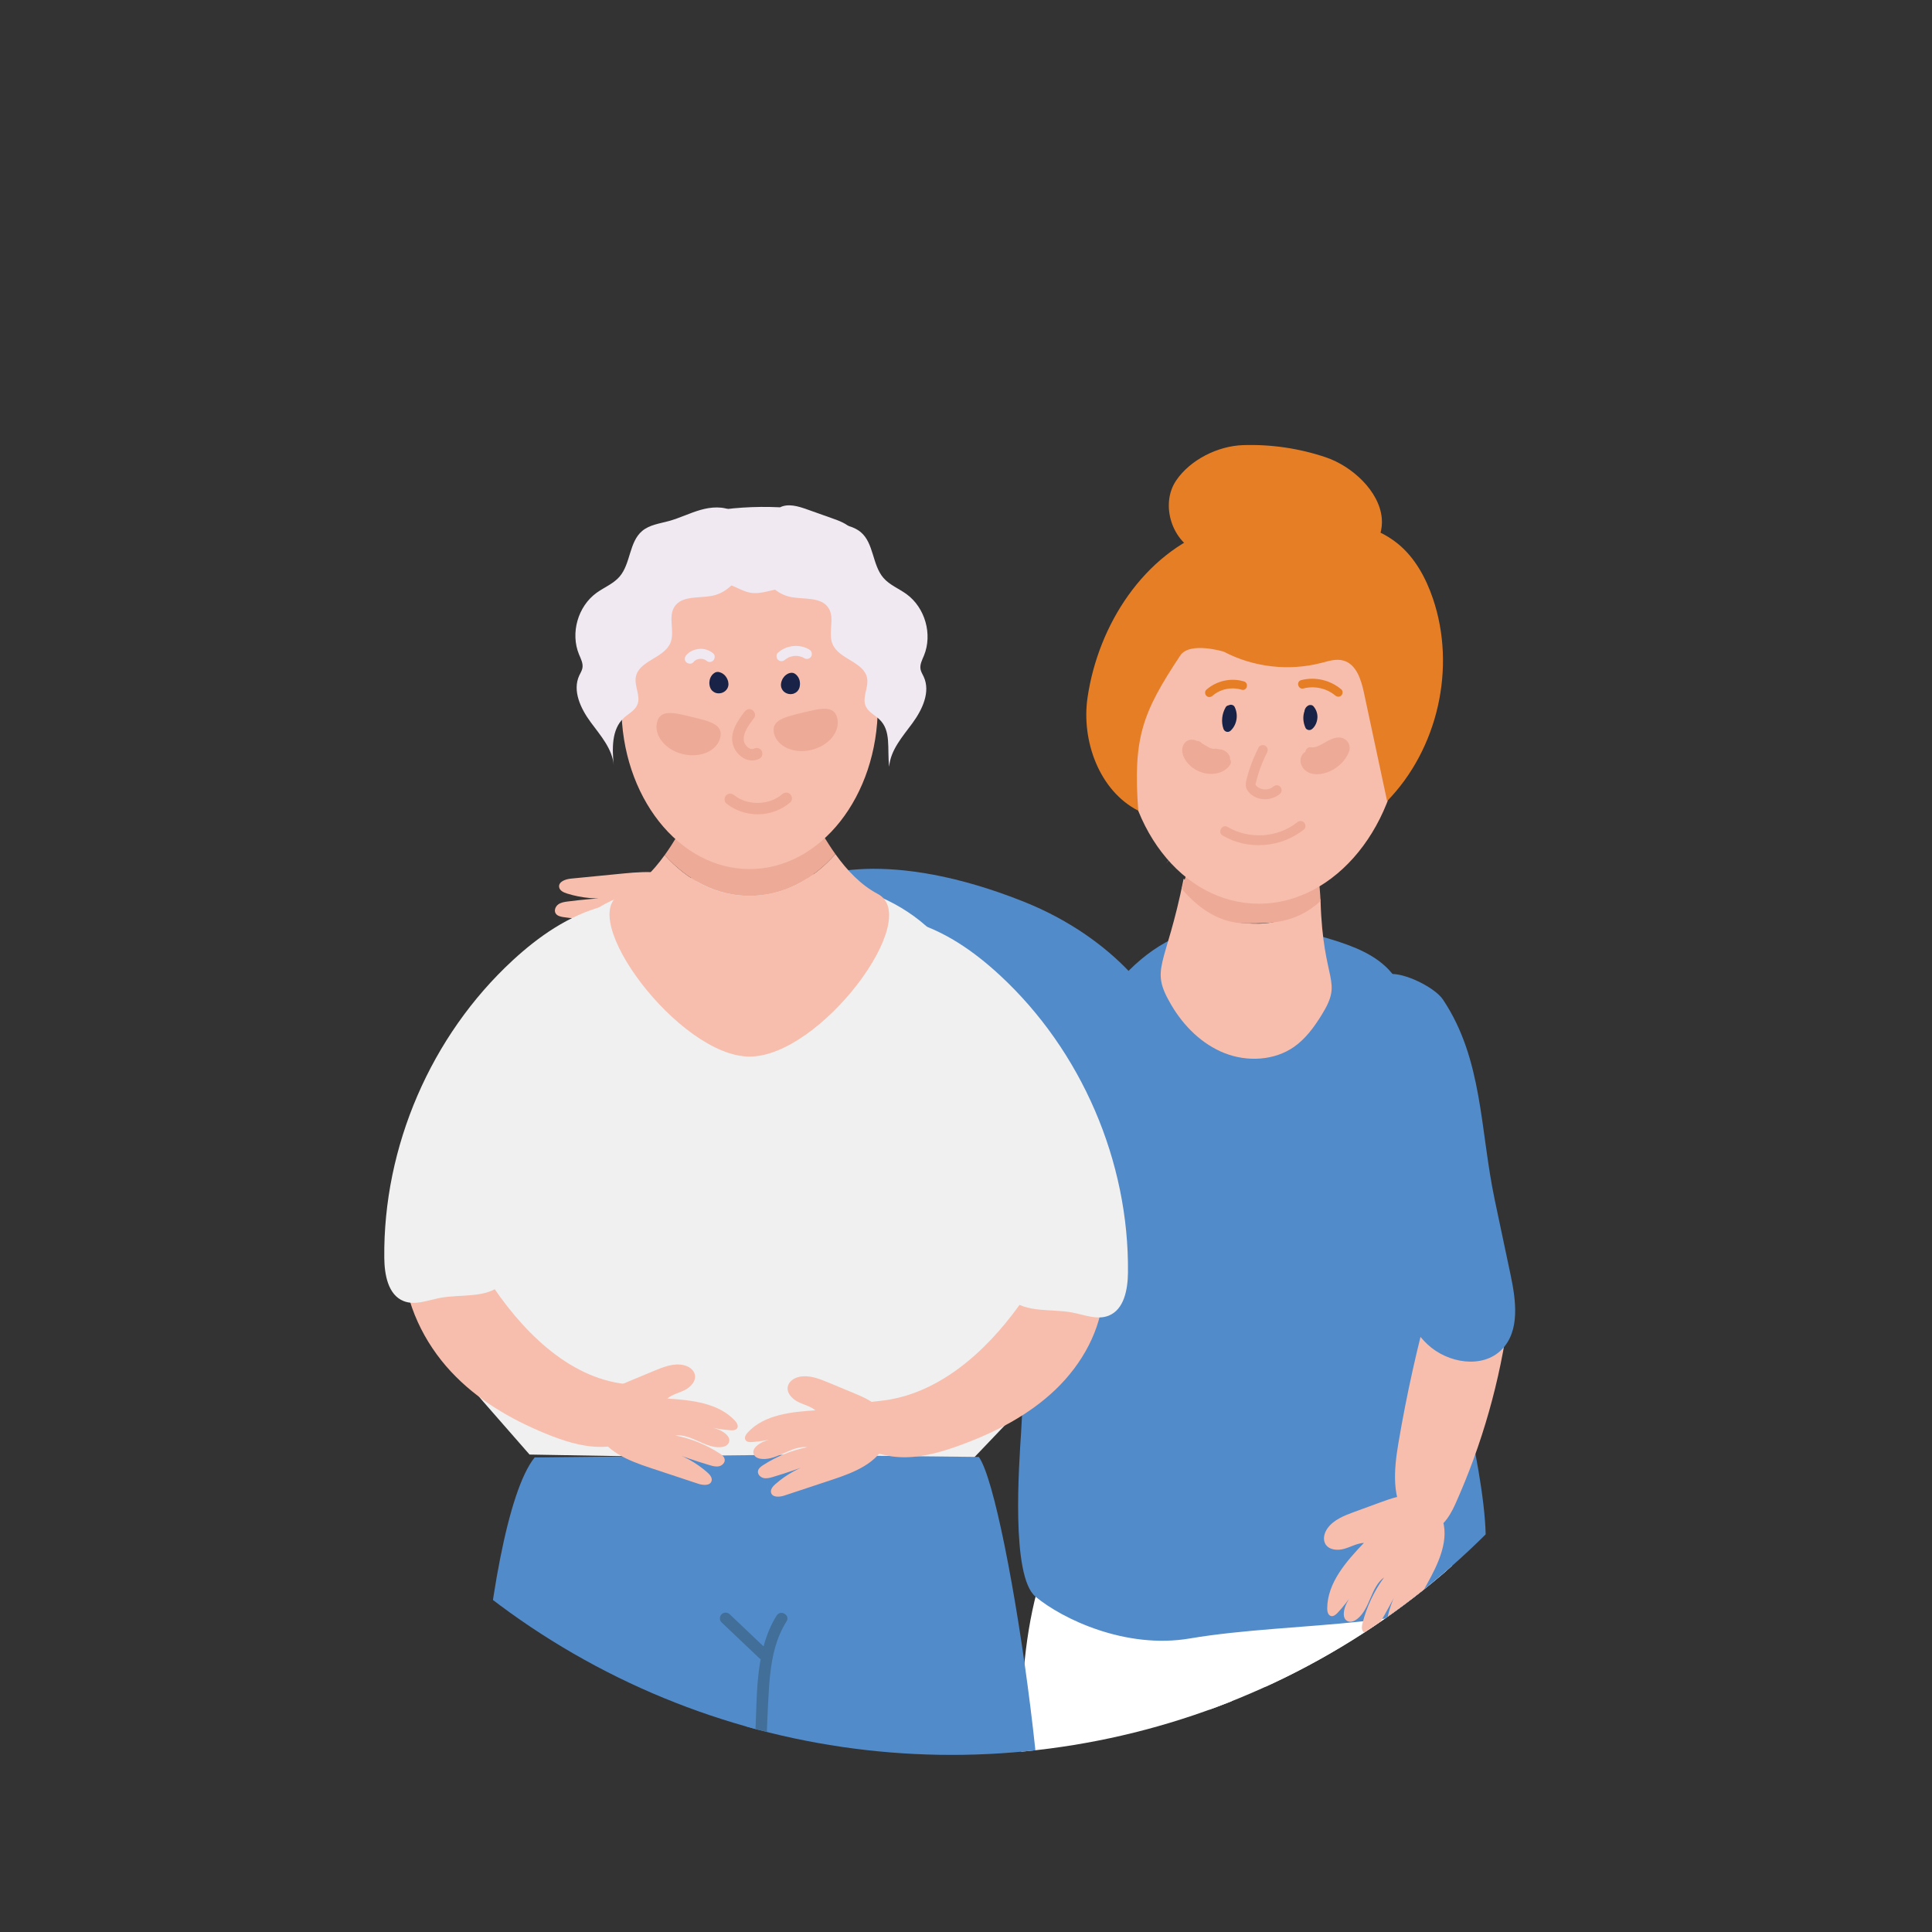 <?xml version="1.0" encoding="UTF-8"?>
<svg xmlns="http://www.w3.org/2000/svg" xmlns:xlink="http://www.w3.org/1999/xlink" id="Laag_1" viewBox="0 0 1080 1080">
  <rect x="0" y="0" width="1080" height="1080" fill="#333333" stroke="none"/>
  <defs>
    <style>.cls-1{fill:none;}.cls-2{clip-path:url(#clippath);}.cls-3{fill:#f7bead;}.cls-4{fill:#f0e9f1;}.cls-5{fill:#f0f0f0;}.cls-6{fill:#fff;}.cls-7{fill:#edaa97;}.cls-8{fill:#e67e26;}.cls-9{fill:#416f99;}.cls-10{fill:#192347;}.cls-11{fill:#528bc9;}.cls-12{clip-path:url(#clippath-1);}</style>
    <clipPath id="clippath">
      <circle class="cls-1" cx="532" cy="558" r="423"></circle>
    </clipPath>
    <clipPath id="clippath-1">
      <rect class="cls-1" x="182.43" y="193.9" width="764.26" height="889.78"></rect>
    </clipPath>
  </defs>
  <g class="cls-2">
    <g class="cls-12">
      <g>
        <g>
          <path class="cls-6" d="m617.98,940.73c35.54,13.5,73.91,19.47,111.87,17.4,14.98-.82,30.48-3.08,42.97-11.4,11.18-7.45,18.88-19.07,25.07-30.99,5.98-11.51,10.91-23.98,10.88-36.95-.03-13.04-5.15-25.68-12.5-36.44-20.78-30.43-60.11-46.26-96.57-40.94-36.46,5.32-68.86,30.6-85.02,63.71-12.97,26.58-14.49,61.95,6.44,82.85"></path>
          <path class="cls-6" d="m690.69,894.21c.34,65.38-8.67,130.78-26.76,194.15-4.72,16.54-13.01,35.61-31.69,39.59-22.14,4.72-40.92-15.52-48.39-34.63-10.1-25.86-11.16-53.71-12.13-81.06-2.11-59.53-3.27-122.63,30.33-174.17,8.8-13.5,23.24-27.21,40.66-25.24"></path>
          <path class="cls-6" d="m609.6,1059.79c-39.39,68.85-46.15,152.87-31.98,230.92,1.98,10.92,4.51,22.13,11.01,31.12s17.97,15.28,28.72,12.53c16.4-4.19,21.46-24.6,23.54-41.39,8.49-68.77,16.96-138.75,5.01-207-1.71-9.75-4.13-20.01-11.13-27.01-7-7-20.02-8.83-26.34-1.2"></path>
          <path class="cls-6" d="m706.06,897.22c-.34,65.38,8.67,130.78,26.76,194.15,4.72,16.54,13.01,35.61,31.69,39.59,22.14,4.72,40.92-15.52,48.39-34.63,10.1-25.86,11.16-53.71,12.13-81.06,2.11-59.53,3.27-122.63-30.33-174.17-8.8-13.5-23.24-27.21-40.66-25.24"></path>
          <path class="cls-6" d="m787.15,1062.81c39.39,68.85,46.15,152.87,31.98,230.92-1.98,10.92-4.51,22.13-11.01,31.12-6.5,9-17.97,15.28-28.72,12.53-16.4-4.19-21.46-24.6-23.54-41.39-8.49-68.77-16.96-138.75-5.01-207,1.71-9.75,4.13-20.01,11.13-27.01,7-7,20.02-8.83,26.34-1.2"></path>
          <path class="cls-11" d="m578.87,892.56c-13.89-11.57-9.19-74.13-8.05-92.17,3.42-54.53.77-120.32,16.07-172.78,13.06-44.79,35.71-93.62,80.26-107.48,24.94-7.76,52.02-2.66,76.99,4.98,12.53,3.84,25.5,8.73,33.85,18.83,8.16,9.87,10.61,23.11,12.69,35.74,9.67,58.58,17.49,117.46,23.44,176.53,2.65,26.35,26.21,105.86,11.81,128.08-17.39,26.83-102.11,21.62-160.85,31.63-35.74,6.09-71.21-10.88-86.21-23.36Z"></path>
          <g>
            <path class="cls-3" d="m697.31,516.19c-18.57-1.11-23.11-10.41-35.64-25.01-10.04,50.34-19.3,49.65-6.81,70.78,6.9,11.68,17.06,21.78,29.69,26.75,12.63,4.97,27.8,4.24,38.9-3.56,6.45-4.53,11.2-11.08,15.35-17.78,12.29-19.84.77-17.18-.59-63.68-.04-1.52-1.32-2.73-2.06-4.05-14.2,13.05-20.23,17.67-38.84,16.56Z"></path>
            <path class="cls-7" d="m671.7,458.87c-5.62,4.86-10.42,10.55-14.36,16.79,2.43-3.05,5.01-6.03,7.74-8.78l6.63-8.01Z"></path>
            <path class="cls-7" d="m651.88,482.83l4.06-4.91c.45-.77.92-1.52,1.4-2.27-1.9,2.38-3.72,4.8-5.46,7.18Z"></path>
            <path class="cls-7" d="m657.34,475.65c-.48.75-.95,1.5-1.4,2.27l9.14-11.05c-2.73,2.75-5.3,5.72-7.74,8.78Z"></path>
            <path class="cls-7" d="m730.73,475.98c-10.63-11.09-23.12-22.99-38.48-22.78-10.61.15-19.51,5.97-27.17,13.67l2.07,12.37c-2.48,4.22-4.93,12.95-6.64,17.54,12.53,14.6,24.78,19.49,36.8,19.4,11.95-.08,26.7.54,40.89-12.5-.41-8.29-1.24-21.2-7.47-27.7Z"></path>
          </g>
          <ellipse class="cls-3" cx="705.93" cy="406.64" rx="98.63" ry="77.75" transform="translate(257.88 1087.04) rotate(-86.58)"></ellipse>
          <path class="cls-3" d="m498.23,492.79c-27.19-3.29-54.56-5.19-81.94-5.7-15.09-.28-32.1.68-42.16,11.93-2.58,2.88-4.59,6.57-4.32,10.43.55,7.87,9.5,11.93,17.1,14.07,35.43,9.96,72.31,14.7,109.11,14.01,8.04-.15,17.54-1.44,21.24-8.57,4.9-9.43-4.25-19.68-7.5-29.8"></path>
          <path class="cls-3" d="m799.55,726.4c-7.29,26.4-13.24,53.18-17.81,80.19-2.52,14.88-4.1,31.85,5.54,43.47,2.47,2.98,5.82,5.51,9.67,5.82,7.87.63,13.21-7.62,16.45-14.82,15.11-33.55,25.27-69.33,30.06-105.82,1.04-7.97,1.18-17.56-5.32-22.28-8.6-6.25-20.09,1.28-30.58,2.99"></path>
          <path class="cls-11" d="m760.13,562.59c3.3-7.96,8.08-17.1,16.64-18.07,8.18-.93,25.29,7.41,29.86,14.25,22.35,33.44,20.65,72.72,28.96,112.07,2.94,13.93,5.89,27.86,8.83,41.78,3.02,14.3,5.34,31.26-4.87,41.72-10.73,10.99-30.28,7.72-41.5-2.77-11.22-10.5-16.2-25.87-20.71-40.57-13.66-44.55-27-91.26-18.75-137.12,1.81-10.06,5.56-21.08,14.77-25.52"></path>
          <path class="cls-11" d="m629.81,587.57c8.14-2.82,17.55-7.05,19.04-15.54,1.42-8.11-23.32-46.85-76.91-68.13-74.15-29.44-117.73-16.63-128.78-7.06-11.62,10.06-9.52,29.77.29,41.59,9.81,11.83,42.12,8.1,57.25,10.78,48.22,8.53,100.09,55.22,130.07,63.39,9.86,2.69,9.07-28.48,14.05-37.4"></path>
          <path class="cls-8" d="m684.13,364.31c16.55,8.69,36.36,10.97,54.45,6.27,4.07-1.06,8.34-2.46,12.39-1.32,7.21,2.02,9.92,10.63,11.48,17.95,4.32,20.2,8.63,40.41,12.95,60.61,28.42-29.16,38.72-74.67,25.61-113.23-3.93-11.56-10-22.74-19.43-30.5-13.42-11.05-31.73-13.8-49.1-14.62-18.35-.87-37.11,0-54.4,6.22-38.69,13.92-64.13,53.52-70.13,94.19-3.57,24.19,6.57,52.19,28.35,63.31-2.98-40.55,2.1-54.57,23.49-86.77,5.29-7.96,24.35-2.12,24.35-2.12Z"></path>
          <path class="cls-8" d="m670.71,309.07c-15.4-5.51-22.4-26.89-13.25-40.44,7.86-11.63,23.3-19.32,37.33-19.8,15.73-.54,31.56,1.79,46.47,6.85,14.48,4.91,29.8,18.8,31.17,34.03,1.1,12.2-7.75,23.59-18.67,29.12s-23.56,6.38-35.81,6.74c-15.9.46-34.96-1.5-42.42-15.56"></path>
          <path class="cls-10" d="m729.35,397.18c-1.25,3.16-.94,6.7.46,9.75.31.67,1.08,1.06,1.76,1.15.79.11,1.43-.14,2.02-.66,1.78-1.56,2.69-3.87,2.85-6.19s-.69-4.67-2.24-6.44c-.7-.8-2.04-.89-2.92-.38-.68.39-1.3,1-1.64,1.71-.17.34-.31.7-.39,1.07-.13.69-.09,1.1,0,1.8.08.55.65,1.17,1.11,1.44.52.3,1.28.43,1.86.24s1.15-.55,1.44-1.11c.32-.61.34-1.18.24-1.86.04.41.06.51.06.32,0-.19,0-.09-.05.32.07-.16.26-.54-.06.09.19-.37-.39.38-.07.07s-.47.3-.07.07l-2.92-.38c.05.06.31.38.05.04s-.03-.03.03.05c.11.17.22.34.32.52.06.12.31.67.14.26s-.02-.04.01.05.07.19.09.29c.05.17.1.35.14.53.02.07.08.28.07.36,0-.03-.06-.62-.04-.28.03.41.05.81.02,1.22,0,.08-.01.16-.02.24-.03.45.09-.48.03-.22-.05.2-.07.4-.12.6s-.11.39-.17.58c-.03.08-.06.22-.11.28.03-.04.25-.54.1-.24s-.34.85-.61,1.04c.03-.02.37-.45.15-.2-.07.08-.13.15-.2.23-.15.16-.31.32-.48.47l3.79.49c-.22-.47.16.45,0,0-.05-.15-.11-.29-.16-.44-.1-.3-.18-.6-.26-.9-.04-.15-.07-.3-.1-.46-.02-.1-.04-.21-.05-.31l.04.33c.04-.09-.04-.35-.05-.47-.01-.18-.02-.36-.03-.55,0-.31,0-.62.02-.94,0-.12.13-.6.01-.22s.02-.12.04-.22c.12-.64.3-1.26.54-1.87.22-.55.04-1.37-.24-1.86s-.87-.98-1.44-1.11c-1.39-.32-2.47.42-2.96,1.68h0Z"></path>
          <path class="cls-10" d="m685.13,395.41c-2.07,3.58-2.58,8.05-1.23,11.98.59,1.72,2.65,2.36,4.03,1.06,3.59-3.38,4.4-8.94,2.23-13.3-.56-1.13-2.25-1.54-3.3-.86-1.16.75-1.47,2.09-.86,3.3.04.09.09.18.13.27.22.46-.13-.38-.04-.1.07.21.15.42.22.63.06.19.11.38.15.57.03.12.05.24.07.36.01.08.07.44.01.05-.06-.42,0,.03,0,.12,0,.1.01.2.02.3.01.22.01.45,0,.67s-.03.44-.04.67c-.02.34,0-.11.03-.2-.04.11-.04.25-.06.37-.08.41-.18.82-.32,1.22-.04.12-.08.23-.12.35-.03.07-.16.4-.02.06s0-.02-.03.05c-.05.11-.11.22-.17.33-.2.37-.43.72-.67,1.07-.17.24.34-.4.06-.08-.06.07-.13.15-.19.22-.17.18-.34.36-.52.53l4.03,1.06c-.14-.41-.26-.82-.36-1.24-.05-.2-.09-.39-.12-.59-.02-.11-.04-.23-.06-.34.05.36.05.4.02.13-.07-.8-.09-1.6-.02-2.4.01-.11.02-.23.04-.34-.05.33-.06.4-.03.21.04-.2.07-.4.11-.59.08-.39.18-.78.3-1.17.07-.22.14-.44.22-.65.04-.11.08-.21.12-.32l-.11.26c.08-.4.42-.87.63-1.22.63-1.09.29-2.69-.86-3.3s-2.62-.3-3.3.86h0Z"></path>
          <path class="cls-7" d="m683.47,467.07c14.12,8.38,32.73,6.82,45.47-3.4,1.17-.94.98-2.94,0-3.92-1.15-1.15-2.75-.94-3.92,0-10.78,8.65-26.94,9.54-38.75,2.53-3.07-1.82-5.86,2.96-2.8,4.78h0Z"></path>
          <path class="cls-7" d="m703.56,417.88c-1.91,3.77-3.57,7.69-4.93,11.69-.66,1.96-1.25,3.94-1.76,5.94-.56,2.2-.87,4.36.48,6.36,4.05,5.99,13.07,6.38,18.27,1.81,1.12-.99,1.01-2.91,0-3.92-1.12-1.12-2.79-.99-3.92,0-.4.35.03.02-.37.3-.24.17-.5.32-.76.46-.51.28-.57.3-1.25.49-.28.08-.57.15-.86.2-.59.11.11.02-.44.05-.59.04-1.19.04-1.78-.03.45.05-.35-.07-.44-.09-.29-.06-.58-.14-.86-.23-.56-.18-.62-.19-1.23-.54-.64-.37-.67-.39-1.1-.79-.22-.21-.44-.43-.63-.67.15.19-.16-.44-.12-.18-.09-.58.24-1.37.38-1.94.21-.8.42-1.6.65-2.39.46-1.59.97-3.16,1.52-4.72,1.1-3.09,2.41-6.08,3.89-9.01.68-1.33.35-3-.99-3.79-1.23-.72-3.11-.35-3.79.99h0Z"></path>
          <path class="cls-7" d="m732.41,423.29c4.65.59,8.66-2.24,12.56-4.32.86-.46,1.77-.97,2.74-1.14.15-.03.78-.05.7-.06.66.06,0-.06.33.09.08.04.22.11.25.14.24.23-.05.16-.01.04-.1.36-.24.68-.4,1.01-.4.81-1.06,1.87-1.48,2.42-2.32,3.01-5.51,4.91-9.18,5.6-1.35.26-3.6.29-4.59-.55-.37-.31-.38-.36-.56-.65-.43-.74,0,.13-.15-.33-.03-.1-.13-.71-.08-.31,0-.03,0-.55,0-.17,0-.83.14-.23.06-.19-.03.02-.38.22-.37.21-.33.08-.29.09.12.05h.34c2.72.11,5.35-.01,7.94-.97,1.26-.47,2.5-1.03,3.63-1.76.48-.31.94-.67,1.43-.96-.11.06.75-.48.55-.31-.12.06-.04.04.26-.06-.25.03-.5.03-.75,0l-1.27-3.13c-.24.72-.71,1.34-1.41,2-.76.72-1.58,1.27-2.52,1.88s-1.95,1.33-3.04,1.7c-.55.19-.83.24-1.31.2-.18-.02-.46-.09-.58-.19-1.13-.98-2.81-1.11-3.92,0-1,1-1.13,2.93,0,3.92,3.42,2.99,7.6,1.71,11.05-.47,3.02-1.91,5.88-4.04,7.05-7.56.4-1.18-.27-2.5-1.27-3.13-3.26-2.04-5.92.93-8.69,2.24-1.1.52-2.34.88-3.54,1.06-1.31.2-2.63,0-3.96.02-3.87.05-6.05,3.69-5.11,7.27.78,2.98,3.45,5.1,6.41,5.67,5.58,1.08,11.58-1.5,15.62-5.26,2.08-1.93,3.8-4.37,4.82-7.03,1.27-3.3-.49-6.77-3.89-7.74s-6.91,1.05-9.86,2.71c-2.62,1.48-4.98,2.9-7.9,2.53-1.49-.19-2.77,1.41-2.77,2.77,0,1.65,1.28,2.58,2.77,2.77h0Z"></path>
          <path class="cls-7" d="m678.95,418.58c.34-.06-.12.02-.17.02-.2,0-.39,0-.59,0-.53,0-.29-.02-.14,0-.19-.03-.39-.08-.58-.13-.92-.24-1.2-.39-2.01-.83-1.57-.84-3.03-1.87-4.61-2.69-1.89-.98-4.12-1.94-6.26-1.23-2.32.77-3.67,3.09-3.74,5.45-.12,3.72,2.62,7.45,5.41,9.66s6.34,3.61,10.01,3.79c4.29.21,9.06-1.43,11.41-5.19,1.89-3.03-2.9-5.82-4.78-2.8-1.18,1.89-4.09,2.48-6.05,2.46-.29,0-.58-.01-.87-.03-.14-.01-.29-.02-.43-.04-.48-.05.35.06-.13-.02-.67-.11-1.33-.27-1.98-.47-1.08-.34-1.98-.77-3.13-1.55-.08-.05-.63-.45-.37-.25-.23-.18-.45-.37-.66-.56-.5-.45-.97-.94-1.39-1.47.22.28-.27-.4-.33-.49-.16-.24-.31-.49-.45-.75-.32-.58-.64-1.22-.72-1.89-.02-.13.02-.64,0-.51-.03.37.04-.37-.03-.04.01-.07.15-.27.15-.15,0,.04-.19.12-.2.11.02.03.42.19.64.27.38.14.95.43,1.5.73.67.36,1.31.76,1.96,1.16,3.12,1.9,6.23,3.48,9.98,2.78,1.47-.27,2.31-2.05,1.93-3.41-.42-1.55-1.93-2.21-3.41-1.93h0Z"></path>
          <path class="cls-7" d="m664.76,420.21c4.27,7.21,14.1,9.87,21.46,5.96.99-.53,1.69-2.03,1.27-3.13-.74-1.92-2.13-3.19-4.08-3.84-1.8-.6-3.67-.24-5.52-.3-.18,0-.35-.02-.53-.03-.45-.03.39.07-.05,0-.35-.06-.7-.13-1.04-.23s-.68-.21-1.01-.33c-.27-.1.24.14-.19-.09-.16-.08-.32-.16-.47-.24-.31-.17-.61-.36-.91-.56-.14-.09-.31-.22-.08-.04-.14-.11-.27-.22-.41-.34-.3-.26-.58-.54-.85-.84-.03-.03-.37-.42-.21-.23.17.2-.26-.37-.26-.36-.82-1.19-2.47-1.85-3.79-.99-1.19.76-1.87,2.51-.99,3.79,1.9,2.76,4.68,4.84,7.96,5.65,1.69.42,3.34.39,5.05.33.42-.01.85-.02,1.27.02.5.04-.3-.08.09.02.16.04.31.08.47.13.38.11-.33-.2,0,0,.06.04.49.22.22.11-.33-.14.26.24.01-.01-.23-.23.19.45-.03-.13l1.27-3.13c-.17.09-.34.18-.52.26-.23.12-.45.19-.08.05-.36.14-.72.27-1.09.37s-.74.2-1.12.27c-.11.02-.86.1-.18.04-.15.01-.31.03-.46.05-.77.06-1.55.06-2.32,0-.11,0-.85-.14-.19-.01-.15-.03-.31-.05-.46-.08-.42-.08-.84-.18-1.25-.29-.37-.11-.74-.23-1.11-.36-.12-.04-.62-.26-.09-.02-.18-.08-.35-.16-.53-.24-.7-.34-1.35-.74-1.99-1.18-.11-.07-.5-.43-.08-.06-.14-.13-.3-.25-.44-.37-.29-.26-.56-.52-.83-.81-.13-.14-.25-.29-.38-.43-.35-.38.11.19-.07-.07-.24-.36-.48-.7-.7-1.07-.74-1.25-2.53-1.81-3.79-.99s-1.78,2.46-.99,3.79h0Z"></path>
          <path class="cls-8" d="m695.37,380.92c-7.27-2.2-15.31-.34-21,4.63-.98.86-.88,2.53,0,3.41.97.97,2.43.86,3.41,0,4.42-3.87,10.76-5.08,16.31-3.39,2.98.9,4.25-3.75,1.28-4.65h0Z"></path>
          <path class="cls-8" d="m728.64,384.85c6.06-1.57,12.88-.16,17.76,3.93,1,.84,2.43.98,3.41,0,.86-.86,1-2.57,0-3.41-6.19-5.2-14.59-7.21-22.45-5.17-3,.78-1.73,5.43,1.28,4.65h0Z"></path>
          <path class="cls-3" d="m805.8,847.9c4.94,12.36-1.68,26.04-8.13,37.68-4.86,8.76-9.72,17.53-14.57,26.29-1.47,2.65-4.36,5.72-6.92,4.12-1.69-1.05-1.78-3.45-1.57-5.43.91-8.69,3.76-17.18,8.27-24.67-3.75,7.63-7.8,15.12-12.14,22.43-.97,1.63-2.02,3.32-3.66,4.28-1.64.96-4.04.9-5.15-.64-.96-1.32-.65-3.15-.24-4.73,2.35-9.15,6.45-17.85,12.03-25.48-7.53,5.47-7.68,17.37-14.94,23.19-1.42,1.14-3.31,2.02-5.04,1.46-3.85-1.25-2.7-6.97-.78-10.53,3.42-6.37,6.85-12.75,10.27-19.12-3.46,9.19-8.77,17.67-15.51,24.82-.99,1.05-2.31,2.16-3.71,1.79-1.65-.44-2.1-2.54-2.09-4.25.1-14.36,10.63-26.23,20.53-36.63-3.86.21-7.34,2.28-11.06,3.33-3.72,1.05-8.46.68-10.45-2.63-1.61-2.69-.69-6.26,1.13-8.82,3.43-4.82,9.33-7.11,14.88-9.15,4.82-1.76,9.64-3.53,14.45-5.29,6.33-2.32,12.94-4.68,19.65-4,6.71.67,13.54,5.34,14.33,12.04"></path>
          <path class="cls-3" d="m386.82,495.74c-9.37-9.45-24.56-8.8-37.81-7.51-9.97.98-19.94,1.95-29.92,2.93-3.01.29-6.98,1.72-6.53,4.72.29,1.97,2.46,3,4.36,3.6,8.34,2.62,17.26,3.38,25.92,2.22-8.49.4-16.97,1.15-25.41,2.23-1.88.24-3.85.53-5.38,1.65-1.53,1.12-2.43,3.35-1.46,4.98.83,1.4,2.63,1.84,4.25,2.1,9.33,1.48,18.94,1.17,28.16-.92-8.01,4.74-18.99.15-27.22,4.5-1.61.85-3.17,2.23-3.34,4.05-.38,4.03,5.32,5.24,9.35,4.9,7.21-.61,14.42-1.22,21.63-1.82-9.81-.47-19.7,1.02-28.93,4.37-1.36.49-2.9,1.26-3.12,2.69-.25,1.68,1.5,2.94,3.07,3.6,13.21,5.61,28.3.67,41.77-4.29-1.73,3.46-5.01,5.83-7.45,8.83-2.44,3-3.99,7.49-1.74,10.63,1.83,2.55,5.47,3.12,8.54,2.47,5.79-1.23,10.23-5.73,14.31-10.02,3.53-3.72,7.07-7.44,10.6-11.16,4.64-4.89,9.43-10.01,11.48-16.44s.48-14.54-5.35-17.93"></path>
        </g>
        <g>
          <path class="cls-5" d="m563.71,794.68c29.62-31.03,40.57-75.51,28.55-116.69-10.22-35-24.08-69.13-38.54-102.66-8.45-19.59-17.46-39.57-32.65-54.55-16.64-16.42-39.52-25.43-62.65-28.88-23.13-3.45-46.7-1.72-69.95.81-18.33,2-37.17,4.7-53.01,14.14-16.72,9.97-28.41,26.46-38.54,43.08-23.48,38.52-41.32,80.45-52.92,124.04-10.23,38.44-.21,79.45,25.98,109.38l26.04,29.76,246.01,4.28,21.68-22.71Z"></path>
          <g>
            <path class="cls-3" d="m490.69,499.72c-9.36-4.94-17.07-12.99-23.71-22.29-12.7,14.52-29.51,23.36-47.95,23.36s-34.81-8.63-47.45-22.82c-6.89,9.58-14.77,17.58-24.21,21.75-26.48,11.68,32.09,90.92,71.66,90.92s97.26-77.41,71.66-90.92Z"></path>
            <path class="cls-7" d="m419.03,500.79c18.44,0,35.25-8.84,47.95-23.36-20.68-28.98-30.95-70.24-47.95-68.62-16.25,1.55-27.8,41.84-47.45,69.17,12.64,14.19,29.25,22.82,47.45,22.82Z"></path>
          </g>
          <ellipse class="cls-3" cx="419.03" cy="394.9" rx="71.66" ry="90.92"></ellipse>
          <path class="cls-7" d="m468.03,401.4c1.81,7.46-4.63,15.43-14.39,17.8-9.76,2.37-19.14-1.77-20.95-9.23-1.81-7.46,6.15-9.19,15.91-11.56,9.76-2.37,17.63-4.47,19.44,2.99Z"></path>
          <path class="cls-4" d="m424.8,303.14c-4.6,12.64,4.46,28.33,17.7,30.68,7.33,1.3,16.61-.2,20.64,6.05,3.74,5.79-.41,13.88,2.28,20.23,3.62,8.55,17.67,9.88,19.31,19.02.93,5.17-2.88,10.67-.84,15.51,1.39,3.31,4.99,4.99,7.61,7.43,6.88,6.4,4.33,16.32,5.56,26.57.69-9.33,7.47-16.85,13.01-24.4,5.53-7.54,10.21-17.47,6.28-25.95-.64-1.38-1.5-2.68-1.77-4.18-.48-2.62.9-5.17,1.92-7.64,4.88-11.87.63-26.81-9.76-34.35-4.26-3.09-9.42-5.07-12.87-9.04-6.33-7.29-5.32-19.44-12.74-25.63-4.1-3.43-9.75-4.09-14.9-5.51-6-1.65-11.62-4.48-17.61-6.2-5.98-1.72-12.69-2.22-18.21.67-5.51,2.89-9.08,10.01-6.4,15.63"></path>
          <path class="cls-4" d="m415.36,302.47c4.6,12.64-4.46,28.33-17.7,30.68-7.33,1.3-16.61-.2-20.64,6.05-3.74,5.79.41,13.88-2.28,20.23-3.62,8.55-17.67,9.88-19.31,19.02-.93,5.17,2.88,10.67.84,15.51-1.39,3.31-4.99,4.99-7.61,7.43-6.88,6.4-6.48,17.22-5.56,26.57-.69-9.33-7.47-16.85-13.01-24.4-5.53-7.54-10.21-17.47-6.28-25.95.64-1.38,1.5-2.68,1.77-4.18.48-2.62-.9-5.17-1.92-7.64-4.88-11.87-.63-26.81,9.76-34.35,4.26-3.09,9.42-5.07,12.87-9.04,6.33-7.29,5.32-19.44,12.74-25.63,4.1-3.43,9.75-4.09,14.9-5.51,6-1.65,11.62-4.48,17.61-6.2,5.98-1.72,12.69-2.22,18.21.67,5.51,2.89,9.08,10.01,6.4,15.63"></path>
          <path class="cls-7" d="m405.97,449.11c10.35,8.3,25.74,8.12,35.81-.59,1.31-1.14,1.16-3.37,0-4.54-1.3-1.3-3.22-1.14-4.54,0-7.21,6.24-19.33,6.52-26.73.59-1.35-1.08-3.22-1.32-4.54,0-1.12,1.12-1.36,3.45,0,4.54h0Z"></path>
          <path class="cls-7" d="m416.09,398.01c-3.9,5.1-8.4,11.78-6.28,18.53,1.9,6.05,8.64,10.76,14.79,7.51,1.53-.81,2-2.94,1.15-4.39-.91-1.55-2.85-1.96-4.39-1.15-.71.38.5-.05-.26.12-.09.02-.82.2-.36.11s-.26,0-.36,0c-.26,0-.83-.18-.2.01-.25-.08-.52-.14-.78-.2-.57-.14.2.13-.12-.04-.46-.24-.91-.49-1.32-.8.36.28.04.01-.13-.14s-.35-.34-.52-.51c-.04-.04-.62-.76-.25-.26-.15-.2-.28-.4-.41-.61s-.25-.42-.37-.64c-.04-.07-.36-.91-.15-.31-.08-.23-.16-.46-.22-.7-.03-.1-.21-.95-.15-.57.07.42-.02-.35-.03-.44-.01-.36,0-.72.02-1.08.04-.68.04-.59.19-1.25.3-1.32.66-2.22,1.19-3.25,1.23-2.41,2.86-4.58,4.49-6.72,1.05-1.38.21-3.59-1.15-4.39-1.65-.97-3.33-.23-4.39,1.15h0Z"></path>
          <path class="cls-10" d="m441.7,376.17c-1.11.24-2.14.87-2.95,1.64-.11.1-.21.21-.31.33-.27.33-.54.66-.77,1.01-.31.48-.52,1.03-.73,1.56-.12.29-.21.6-.26.91-.06.38-.13.77-.15,1.15,0,.25.04.5.07.74.03.23.05.48.11.7.1.35.26.7.42,1.02.2.41.51.79.81,1.12.63.69,1.46,1.12,2.33,1.42.44.16.94.19,1.39.24.2.02.39.02.59,0,.36-.04.74-.07,1.09-.16.23-.06.44-.16.65-.25.62-.26.94-.47,1.49-.93.07-.06.14-.13.21-.2.24-.28.48-.58.68-.89.25-.41.44-.87.57-1.33.34-1.25.34-2.57.05-3.83-.04-.17-.09-.35-.16-.51-.16-.41-.32-.84-.54-1.22s-.5-.71-.77-1.05c-.13-.16-.27-.31-.42-.44-.29-.31-.63-.53-1.03-.66-.38-.2-.79-.29-1.24-.28-.44-.02-.85.08-1.24.28-.4.13-.74.35-1.03.66-.56.61-.98,1.41-.94,2.27s.31,1.7.94,2.27c.15.14.29.28.42.44l-.5-.65c.18.24.33.5.45.77l-.32-.77c.13.32.21.64.26.98l-.11-.85c.05.38.04.77,0,1.15l.11-.85c-.04.3-.1.59-.21.87l.32-.77c-.07.16-.15.3-.25.44l.5-.65c-.09.11-.19.22-.31.31l.65-.5c-.13.1-.27.18-.43.25l.77-.32c-.16.07-.33.11-.51.14l.85-.11c-.21.03-.43.03-.64,0l.85.11c-.21-.03-.42-.09-.62-.17l.77.32c-.19-.08-.36-.18-.52-.3l.65.5c-.13-.1-.25-.22-.35-.35l.5.65c-.1-.13-.19-.27-.25-.43l.32.77c-.06-.15-.1-.31-.12-.47l.11.85c-.02-.18-.02-.35,0-.53l-.11.85c.05-.37.16-.73.31-1.08l-.32.77c.14-.34.32-.65.54-.94l-.5.65c.2-.25.42-.48.67-.68l-.65.5c.23-.17.47-.31.73-.42l-.77.32c.18-.07.36-.13.55-.17.42-.1.78-.29,1.09-.57.35-.23.62-.53.83-.9.23-.37.36-.77.38-1.19.1-.43.08-.85-.06-1.28-.25-.78-.73-1.53-1.47-1.92l-.77-.32c-.57-.15-1.14-.15-1.71,0h0Z"></path>
          <path class="cls-4" d="m438.86,368.81c.1-.09.21-.18.31-.27.39-.34-.28.18,0,0,.23-.15.45-.31.68-.46.26-.16.53-.31.8-.46.21-.11.81-.45.27-.15.49-.27,1.13-.41,1.66-.54.3-.08.6-.13.91-.19.36-.07.04-.04-.13,0,.16-.05.35-.04.51-.05.58-.05,1.17-.05,1.75-.02.14,0,.27.02.41.03.38.03.03.04-.13-.03.27.11.63.1.91.17.57.13,1.12.3,1.67.5.44.16-.1-.02-.1-.04,0,0,.34.16.37.18.31.15.61.32.9.5,1.25.76,3.13.31,3.82-1s.33-3.01-1-3.82c-5.5-3.36-12.8-2.54-17.58,1.7-1.1.97-1.07,2.97,0,3.95,1.17,1.07,2.78,1.04,3.95,0h0Z"></path>
          <path class="cls-4" d="m398.73,365.29c-2.15-1.8-4.91-2.79-7.74-2.55s-5.53,1.34-7.36,3.5c-.95,1.11-1.17,2.87,0,3.95,1.04.96,2.94,1.19,3.95,0,.16-.19.32-.37.5-.54.09-.09.18-.16.27-.25.17-.15.46-.26-.17.11.4-.24.76-.52,1.18-.73.11-.05.23-.09.33-.16-.06.04-.62.23-.26.11.23-.08.46-.16.7-.23s.48-.12.72-.17c.12-.02.58-.09.07-.02s-.02,0,.07,0c.47-.04.94-.04,1.4,0,.11,0,.26,0,.37.04-.15-.04-.7-.13-.23-.02.22.05.43.09.64.15.24.06.47.15.7.22.44.15-.48-.25-.19-.09.11.06.22.1.33.16.2.1.39.21.57.33.1.07.2.14.3.21.41.27-.51-.42-.1-.07.58.49,1.19.82,1.97.82.68,0,1.5-.3,1.97-.82.95-1.03,1.2-2.95,0-3.95h0Z"></path>
          <path class="cls-4" d="m435.9,283.66c4.67-2.4,10.31-.67,15.26,1.09,4.68,1.66,9.36,3.33,14.05,4.99,3.92,1.39,7.99,2.88,10.86,5.9,3.57,3.77,4.6,9.73,2.51,14.47-2.1,4.75-7.2,8-12.38,7.9,2.41,5.53-3.84,11.36-9.83,12.02-5.99.67-11.98-1.56-18-1.21-6.3.37-12.43,3.54-18.67,2.55-4.01-.64-7.54-2.93-11.36-4.33-6.23-2.28-13.04-2.1-19.6-3.12-6.55-1.02-13.5-3.75-16.56-9.63-3.61-6.93-.23-15.9,5.79-20.88,6.02-4.98,14-6.81,21.73-7.98,13.57-2.06,27.37-2.58,41.06-1.54"></path>
          <path class="cls-11" d="m298.88,814.71c-30.37,37.62-43.53,258.8-22.94,273.35l147.05-.63,1.08-274.05-125.18,1.33Z"></path>
          <path class="cls-11" d="m547.16,814.44c16.54,22.42,50.41,259.08,29.83,273.62l-164.31-.63,9.31-274.32,125.18,1.33Z"></path>
          <path class="cls-3" d="m333.48,799.47c4.49,11.77,17.87,17.05,29.83,21.01,9,2.98,18.01,5.97,27.01,8.95,2.72.9,6.7,1.19,7.46-1.57.5-1.82-.98-3.54-2.39-4.79-6.21-5.47-13.63-9.55-21.58-11.87,7.51,2.91,15.13,5.52,22.84,7.82,1.72.51,3.54,1.02,5.29.63s3.39-1.96,3.18-3.75c-.18-1.54-1.57-2.61-2.87-3.45-7.5-4.87-15.94-8.29-24.72-10.02,8.75-1.03,16.49,7.16,25.28,6.56,1.72-.12,3.6-.71,4.45-2.22,1.88-3.34-2.59-6.58-6.21-7.83-6.47-2.24-12.94-4.48-19.42-6.73,8.3,4.17,17.44,6.68,26.71,7.33,1.37.1,3,.02,3.73-1.13.87-1.36-.17-3.12-1.27-4.29-9.28-9.93-24.23-11.44-37.79-12.32,2.82-2.33,6.58-3.12,9.84-4.78,3.26-1.66,6.33-4.95,5.59-8.53-.6-2.91-3.53-4.8-6.44-5.41-5.48-1.16-11.05,1.03-16.23,3.18-4.49,1.86-8.97,3.73-13.46,5.59-5.9,2.45-12,5.04-16.25,9.82-4.24,4.77-6,12.4-2.26,17.57"></path>
          <path class="cls-3" d="m225.36,706.13c1.13,22.99,11.82,44.53,26.59,60.45,14.77,15.92,33.39,26.69,52.59,34.62,9.89,4.08,20.17,7.5,30.7,7.63,10.53.12,21.43-3.37,29.04-11.57,2.95-3.18,5.47-7.52,4.89-12.07-1.15-8.94-11.69-10.61-19.67-11.51-31.95-3.59-58.36-30-77.16-59.31-4.14-6.45-8.09-13.19-13.45-18.38-5.36-5.19-12.47-8.73-19.45-7.41-6.97,1.32-13.2,8.64-12.39,16.54"></path>
          <path class="cls-5" d="m337.08,506.63c-19.16,5.11-35.96,16.81-50.52,30.25-45.68,42.18-72.41,104.16-71.74,166.33.1,9.37,2.11,20.67,10.83,24.11,6.41,2.54,13.49-.48,20.27-1.77,11.87-2.25,25.8.43,34.76-7.69,5.03-4.56,7.06-11.47,8.87-18.02,14.72-53.35,28.93-106.83,42.63-160.45,2.22-8.7,4.33-18.37.12-26.3"></path>
          <path class="cls-3" d="m495.34,806.05c-4.49,11.77-17.87,17.05-29.83,21.01-9,2.98-18.01,5.97-27.01,8.95-2.72.9-6.7,1.19-7.46-1.57-.5-1.82.98-3.54,2.39-4.79,6.21-5.47,13.63-9.55,21.58-11.87-7.51,2.91-15.13,5.52-22.84,7.82-1.72.51-3.54,1.02-5.29.63s-3.39-1.96-3.18-3.75c.18-1.54,1.57-2.61,2.87-3.45,7.5-4.87,15.94-8.29,24.72-10.02-8.75-1.03-16.49,7.16-25.28,6.56-1.72-.12-3.6-.71-4.45-2.22-1.88-3.34,2.59-6.58,6.21-7.83,6.47-2.24,12.94-4.48,19.42-6.73-8.3,4.17-17.44,6.68-26.71,7.33-1.37.1-3,.02-3.73-1.13-.87-1.36.17-3.12,1.27-4.29,9.28-9.93,24.23-11.44,37.79-12.32-2.82-2.33-6.58-3.12-9.84-4.78-3.26-1.66-6.33-4.95-5.59-8.53.6-2.91,3.53-4.8,6.44-5.41,5.48-1.16,11.05,1.03,16.23,3.18,4.49,1.86,8.97,3.73,13.46,5.59,5.9,2.45,12,5.04,16.25,9.82,4.24,4.77,6,12.4,2.26,17.57"></path>
          <path class="cls-3" d="m616.83,722.68c-1.14,20.58-11.91,39.86-26.8,54.11-14.89,14.25-33.65,23.89-53,30.99-9.96,3.65-20.32,6.72-30.94,6.83-10.61.11-21.6-3.02-29.27-10.36-2.97-2.85-5.51-6.73-4.93-10.81,1.16-8,11.78-9.5,19.82-10.3,32.2-3.22,58.82-26.85,77.76-53.08,4.17-5.78,8.16-11.81,13.56-16.45,5.4-4.65,12.57-7.81,19.6-6.63,7.03,1.18,13.3,7.73,12.49,14.81"></path>
          <path class="cls-5" d="m508.28,514.79c19.16,5.11,35.96,16.81,50.52,30.25,45.68,42.18,72.41,104.16,71.74,166.33-.1,9.37-2.11,20.67-10.83,24.11-6.41,2.54-13.49-.48-20.27-1.77-11.87-2.25-25.8.43-34.76-7.69-5.03-4.56-7.06-11.47-8.87-18.02-14.72-53.35-28.93-106.83-42.63-160.45-2.22-8.7-4.33-18.37-.12-26.3"></path>
          <path class="cls-7" d="m367.3,403.76c-1.81,7.46,4.63,15.43,14.39,17.8,9.76,2.37,19.14-1.77,20.95-9.23,1.81-7.46-6.15-9.19-15.91-11.56-9.76-2.37-17.63-4.47-19.44,2.99Z"></path>
          <path class="cls-10" d="m400.32,381.91c.19.04.37.1.55.17l-.77-.32c.26.11.5.25.73.42l-.65-.5c.25.2.47.43.67.68l-.5-.65c.22.29.4.61.54.94l-.32-.77c.14.34.25.71.31,1.08l-.11-.85c.02.18.02.35,0,.53l.11-.85c-.02.16-.06.32-.12.47l.32-.77c-.07.15-.15.3-.25.43l.5-.65c-.1.13-.22.24-.35.35l.65-.5c-.16.12-.33.22-.52.3l.77-.32c-.2.08-.41.14-.62.17l.85-.11c-.21.03-.43.03-.64,0l.85.11c-.18-.03-.34-.07-.51-.14l.77.32c-.15-.06-.29-.15-.43-.25l.65.5c-.11-.09-.22-.19-.31-.31l.5.65c-.1-.14-.19-.28-.25-.44l.32.77c-.11-.28-.17-.57-.21-.87l.11.85c-.05-.38-.05-.77,0-1.15l-.11.85c.05-.34.13-.67.26-.98l-.32.77c.12-.28.27-.53.45-.77l-.5.65c.13-.16.27-.31.42-.44.31-.29.53-.63.66-1.03.2-.38.29-.79.28-1.24.02-.44-.08-.85-.28-1.24-.13-.4-.35-.74-.66-1.03-.61-.56-1.41-.98-2.27-.94l-.85.11c-.54.15-1.02.43-1.42.83-.87.78-1.48,1.87-1.81,2.97-.05.15-.08.31-.11.47-.08.44-.14.89-.17,1.33-.04.6.07,1.21.16,1.8.08.55.29,1.03.52,1.54.19.43.51.81.82,1.16.06.07.13.14.21.2.27.23.56.47.87.66.39.24.84.42,1.28.54.94.24,1.86.22,2.8,0,.45-.1.88-.31,1.29-.51s.78-.51,1.11-.8.62-.69.87-1.05.43-.83.56-1.27c.14-.47.21-.98.19-1.47-.01-.38-.08-.76-.14-1.13-.03-.16-.06-.31-.1-.46-.34-1.2-.95-2.28-1.79-3.19-.11-.12-.24-.24-.37-.35-.33-.27-.67-.55-1.04-.77s-.78-.37-1.17-.53c-.18-.07-.36-.13-.55-.17-.43-.13-.85-.15-1.28-.06-.43.02-.82.15-1.19.38-.37.2-.67.48-.9.83-.28.31-.48.67-.57,1.09-.19.82-.15,1.74.32,2.47.44.68,1.1,1.3,1.92,1.47h0Z"></path>
          <path class="cls-9" d="m403.37,906.93c7.06,6.7,14.12,13.39,21.18,20.09,1.26,1.19,3.29,1.25,4.54,0s1.26-3.34,0-4.54c-7.06-6.7-14.12-13.39-21.18-20.09-1.26-1.19-3.29-1.25-4.54,0s-1.26,3.34,0,4.54h0Z"></path>
          <path class="cls-9" d="m434.14,903.1c-11.74,18.91-10.88,42.72-11.81,64.15-1.07,24.43-2.12,48.86-3.11,73.29-1,24.64-1.94,49.28-2.77,73.93s-1.54,49.04-2.1,73.57-.95,48.85-1.13,73.27c-.02,3.04-.04,6.08-.06,9.12-.02,4.13,6.4,4.14,6.42,0,.12-24.15.47-48.29.97-72.43.51-24.51,1.19-49.01,1.99-73.52.79-24.42,1.7-48.84,2.67-73.25.97-24.24,2-48.48,3.05-72.71.5-11.62.83-23.27,1.61-34.88.69-10.24,2-20.76,6.11-30.26,1.05-2.44,2.31-4.78,3.71-7.03,2.18-3.52-3.36-6.74-5.54-3.24h0Z"></path>
        </g>
      </g>
    </g>
  </g>
</svg>
